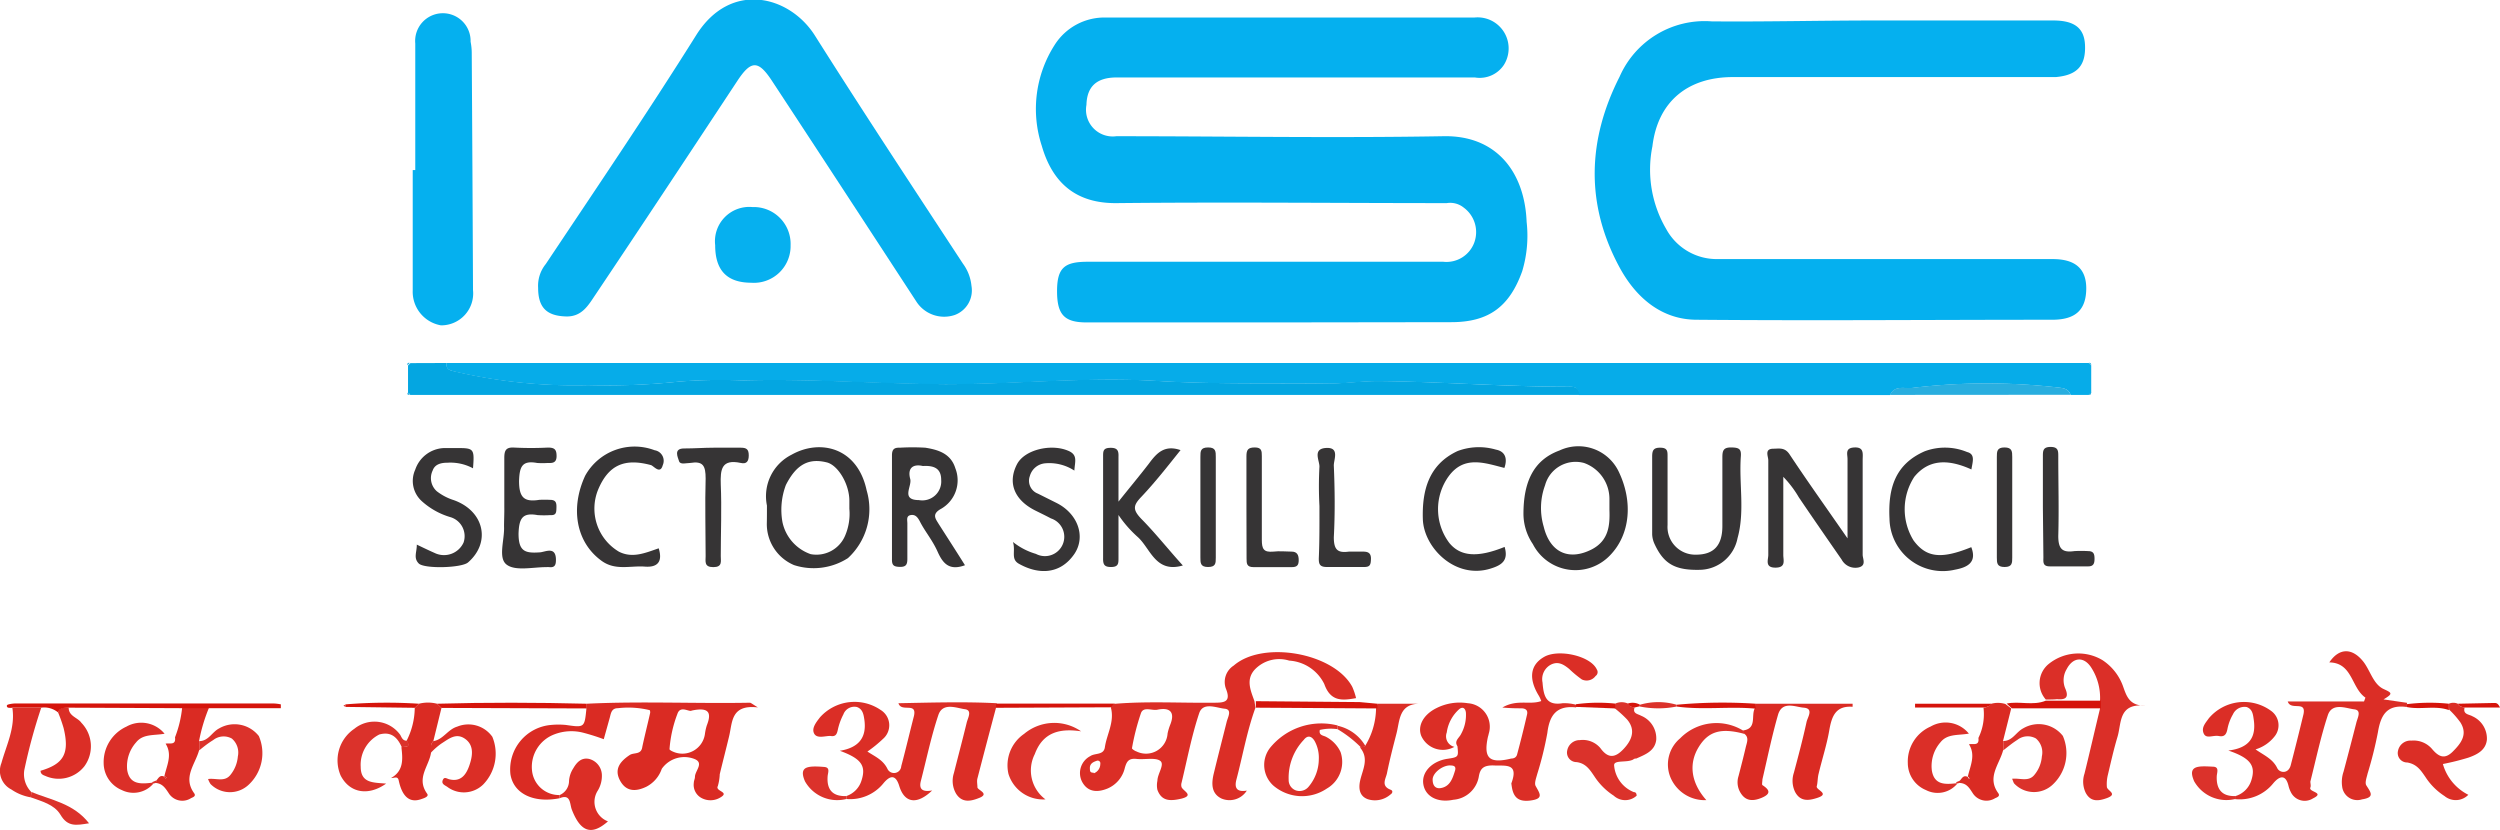 <svg xmlns="http://www.w3.org/2000/svg" viewBox="0 0 196.56 65.25"><defs><style>.cls-1{fill:#05b0ef;}.cls-2{fill:#06b0ef;}.cls-3{fill:#06ace9;}.cls-4{fill:#04a6e1;}.cls-5{fill:#db2e26;}.cls-6{fill:#da2b23;}.cls-7{fill:#363435;}.cls-8{fill:#db2f28;}.cls-9{fill:#db322b;}.cls-10{fill:#29aedf;}.cls-11{fill:#d5140b;}</style></defs><title>IASC</title><g id="Layer_2" data-name="Layer 2"><g id="Layer_1-2" data-name="Layer 1"><path class="cls-1" d="M100.06,25.35H85.43c-1.75,0-2.32-.61-2.32-2.46s.6-2.3,2.36-2.31c9.32,0,18.64,0,28,0a2.33,2.33,0,0,0,2.44-1.5,2.39,2.39,0,0,0-.83-2.76,1.69,1.69,0,0,0-1.33-.35c-8.64,0-17.28-.09-25.91,0-3.3.05-5.11-1.66-5.93-4.5a9.33,9.33,0,0,1,1-7.92A4.63,4.63,0,0,1,87,1.38h28.91a2.44,2.44,0,0,1,2.34,3.71,2.28,2.28,0,0,1-2.29,1c-4.68,0-9.36,0-14,0l-14.16,0c-1.57,0-2.34.7-2.38,2.16a2.1,2.1,0,0,0,2.35,2.46c8.56,0,17.12.15,25.68,0,4.22-.1,6.43,2.84,6.58,6.74a9.68,9.68,0,0,1-.35,3.88c-1,2.79-2.64,4-5.57,4Z"/><path class="cls-1" d="M147.43,1.61h14c1.66,0,2.43.59,2.5,1.9.08,1.63-.59,2.4-2.29,2.55-.55,0-1.12,0-1.67,0H136.25c-3.56,0-5.91,1.93-6.33,5.44A9.23,9.23,0,0,0,131,18a4.52,4.52,0,0,0,4,2.37h26.39c1.77,0,2.63.75,2.64,2.28,0,1.71-.83,2.49-2.68,2.49-9.31,0-18.63.08-27.94,0-2.76,0-4.78-1.73-6.07-4.11-2.71-5-2.51-10.06,0-15a7.3,7.3,0,0,1,7.23-4.35C138.79,1.72,143.11,1.61,147.43,1.61Z"/><path class="cls-2" d="M42.31,22.63a2.71,2.71,0,0,1,.6-1.87c4-6,8-11.89,11.83-18,2.72-4.33,7.36-3.1,9.34.05,3.79,6,7.75,12,11.63,17.92a3.5,3.5,0,0,1,.67,1.74,2.06,2.06,0,0,1-1.3,2.29,2.6,2.6,0,0,1-3-1C68.32,18,64.53,12.19,60.71,6.38c-1.09-1.67-1.66-1.66-2.75,0C54.25,12,50.57,17.57,46.83,23.15c-.55.81-1.06,1.78-2.35,1.73C43,24.83,42.31,24.2,42.31,22.63Z"/><path class="cls-3" d="M35.09,28.54c.48,0,1,0,1.44,0q63.24,0,126.49,0c.4,0,.8,0,1.2,0l.2.19v2.16l-.2.16h-1.42c-.17-.54-.69-.54-1.08-.59a49,49,0,0,0-11.42.05c-.52.06-1.34-.24-1.69.55H124.14c0-.55-.3-.66-.77-.65-5,0-10-.39-14.93-.44-1.42,0-2.85.22-4.29.2-4.39-.05-8.77.05-13.16-.21-5.57-.34-11.13.28-16.71.25-5.31,0-10.61-.44-15.92-.29a41.08,41.08,0,0,0-5,.09,53.57,53.57,0,0,1-7.15.28,41.07,41.07,0,0,1-10.4-1.06C35.4,29.12,35.06,29.09,35.09,28.54Z"/><path class="cls-1" d="M32.65,13.37q0-4.38,0-8.75c0-.4,0-.8,0-1.2A2.18,2.18,0,1,1,37,3.28a4.58,4.58,0,0,1,.09.83q.06,9.34.1,18.7a2.51,2.51,0,0,1-2.52,2.77,2.68,2.68,0,0,1-2.22-2.75c0-3.15,0-6.31,0-9.46Z"/><path class="cls-4" d="M35.09,28.54c0,.55.31.58.75.68a41.07,41.07,0,0,0,10.4,1.06A53.57,53.57,0,0,0,53.39,30a41.08,41.08,0,0,1,5-.09c5.31-.15,10.61.25,15.92.29,5.58,0,11.14-.59,16.71-.25,4.39.26,8.77.16,13.16.21,1.44,0,2.87-.21,4.29-.2,5,.05,10,.46,14.93.44.47,0,.79.1.77.65-.36,0-.72,0-1.08,0l-89.53,0c-.44,0-.88,0-1.31,0a.23.23,0,0,0-.17-.15l0-2.16.19-.19Z"/><path class="cls-5" d="M98.71,55.64c-.67,1.84-1,3.77-1.5,5.66-.16.62,0,1,.82.86a1.61,1.61,0,0,1-2,.62c-.83-.41-.78-1.23-.59-2,.32-1.32.66-2.64,1-4,.08-.37.48-1-.16-1.06s-1.7-.56-2,.37c-.59,1.77-.94,3.63-1.38,5.45a.6.6,0,0,0,0,.35c.14.32,1,.64,0,.9C92,63,91.33,63,91,62.1a1.7,1.7,0,0,1,0-.71c0-.55.6-1.29.22-1.57s-1.23-.08-1.86-.15-.78.22-.92.7A2.33,2.33,0,0,1,87.07,62c-.76.31-1.55.31-2-.55a1.5,1.5,0,0,1,.65-2c.38-.26,1.06-.06,1.15-.7.14-1,.78-2,.47-3.12l.27-.29c2.59-.22,5.18-.06,7.77-.09.81,0,1.46,0,1-1.12A1.53,1.53,0,0,1,97,52.33c2.3-2,7.88-1,9.32,1.67a5.17,5.17,0,0,1,.3.89c-1.07.19-2,.3-2.5-1.11a3.3,3.3,0,0,0-2.76-1.84,2.65,2.65,0,0,0-2.73.73c-.69.79-.29,1.64,0,2.46ZM91,55.8c-.42.09-1.09-.27-1.29.26A18.36,18.36,0,0,0,89,58.83c0,.06.22.21.35.25a1.7,1.7,0,0,0,2.45-1.41A4.12,4.12,0,0,1,92,57C92.41,56,92,55.59,91,55.8Zm-5,5a.78.78,0,0,0,.51-.74.21.21,0,0,0-.29-.24c-.27.09-.53.22-.53.56S85.75,60.74,86,60.76Z"/><path class="cls-5" d="M189.18,55.58c-1.54-.19-2,.67-2.22,2a31.31,31.31,0,0,1-.81,3.24c-.07.31-.23.72-.1.93.36.57.68.94-.34,1.1a1.2,1.2,0,0,1-1.56-1,2.5,2.5,0,0,1,.11-1.18c.34-1.27.67-2.54,1-3.83.08-.37.46-1-.16-1.07s-1.74-.57-2.08.47c-.56,1.71-.93,3.47-1.37,5.21,0,.15.06.34,0,.47-.16.36,1.18.38.21.85a1.21,1.21,0,0,1-1.75-.5,2.2,2.2,0,0,1-.17-.45c-.23-1-.74-.79-1.21-.23a3.39,3.39,0,0,1-3,1.24v-.23A1.87,1.87,0,0,0,177,61.38c.37-1.14,0-1.76-1.8-2.37,1.69-.2,2.19-1.08,2-2.42-.06-.4-.09-.83-.56-1a1,1,0,0,0-1.08.58,3.68,3.68,0,0,0-.42,1.1c-.08.43-.21.69-.68.6s-1,.26-1.2-.21.16-.83.41-1.19a3.61,3.61,0,0,1,4.93-.55,1.39,1.39,0,0,1,.22,2,3,3,0,0,1-1.48,1c.69.48,1.36.75,1.71,1.48.19.38.88.47,1.06-.25.34-1.31.67-2.63,1-4,.23-1.11-1-.24-1.24-1h6l.11-.3c-1.12-.76-1-2.74-2.84-2.77.76-1.13,1.77-1.17,2.65-.09.57.71.79,1.79,1.61,2.18.64.3.8.35,0,.82l1.86.27Z"/><path class="cls-6" d="M46.13,55.33c4.27-.21,8.54,0,12.82-.08.09,0,.19.1.64.37-2.13-.25-2,1.16-2.26,2.25s-.5,2-.74,3a3.93,3.93,0,0,1-.15.93c-.24.42.94.45.23.88a1.49,1.49,0,0,1-1.5.07,1.17,1.17,0,0,1-.62-1.2c0-.16.09-.32.09-.47,0-.47.72-1.07,0-1.39a2.17,2.17,0,0,0-2.61.76,2.49,2.49,0,0,1-1.22,1.41c-.82.39-1.58.4-2.06-.49s0-1.5.75-2c.33-.23.92,0,1-.65.19-.89.42-1.79.62-2.68,0-.07,0-.2-.06-.21a7.09,7.09,0,0,0-2.47-.15c-.5,0-.55.37-.64.72l-.48,1.72a16.57,16.57,0,0,0-1.65-.52,3.73,3.73,0,0,0-2.24.14,2.73,2.73,0,0,0-1.75,2.85A2.14,2.14,0,0,0,44,62.51v.25c-2.06.41-3.64-.37-3.87-1.9A3.51,3.51,0,0,1,43.31,57a5.91,5.91,0,0,1,1.19,0c1.46.21,1.46.22,1.61-1.33Zm8.25.54c-.18.14-.89-.44-1.12.26a9.76,9.76,0,0,0-.62,2.77c0,.06.16.15.26.19a1.79,1.79,0,0,0,2.52-1.35,4,4,0,0,1,.15-.7C55.94,56.1,55.82,55.56,54.38,55.87Z"/><path class="cls-5" d="M78.31,55.65q-.74,2.77-1.46,5.55c-.06.22,0,.48,0,.7s1,.5.13.84c-.63.25-1.33.42-1.81-.34A2,2,0,0,1,75,60.78c.33-1.31.68-2.62,1-3.94.08-.37.48-1-.14-1.08s-1.73-.57-2.08.45c-.57,1.7-.93,3.46-1.38,5.2-.18.71.21.86.89.74-1.19,1.14-2.16,1-2.58-.33-.3-1-.76-.81-1.23-.26a3.37,3.37,0,0,1-2.94,1.26v-.23a1.86,1.86,0,0,0,1.2-1.24c.36-1.13,0-1.7-1.71-2.32,1.53-.25,2.12-1.08,1.93-2.44-.06-.4-.12-.83-.58-1a.92.92,0,0,0-1.07.58,4.81,4.81,0,0,0-.44,1.22c-.07.33-.17.53-.53.48s-1.08.25-1.32-.18.16-.91.45-1.29a3.64,3.64,0,0,1,4.77-.58,1.41,1.41,0,0,1,.19,2.27,10.12,10.12,0,0,1-1.23,1c.6.4,1.24.65,1.59,1.39a.57.57,0,0,0,1.07-.24c.35-1.31.66-2.63,1-3.95.25-1.13-1-.25-1.22-1,2.6-.05,5.16-.13,7.72,0Z"/><path class="cls-5" d="M114.35,58.72a1.86,1.86,0,0,1-2.6-.85c-.32-.79.16-1.69,1.2-2.2a4.05,4.05,0,0,1,2.45-.38,1.85,1.85,0,0,1,1.65,2.4,2,2,0,0,1-.06.23c-.37,1.7.1,2.14,1.83,1.72.21,0,.4-.09.46-.32.27-1,.54-2.08.78-3.13.09-.36-.12-.5-.47-.5s-.76,0-1.47-.06c1.16-.68,2.14-.18,3.06-.51a2.43,2.43,0,0,0-.18-.4c-.84-1.36-.7-2.45.42-3.08s3.64-.08,4.13,1a.37.37,0,0,1-.1.51.87.87,0,0,1-1.08.27,8.82,8.82,0,0,1-1-.83c-.42-.34-.85-.62-1.42-.34a1.29,1.29,0,0,0-.67,1.41c.08,1,.24,1.85,1.58,1.63a3.6,3.6,0,0,1,1.06.12v.21c-1.5-.17-2.09.57-2.26,2a26.56,26.56,0,0,1-.8,3.25c-.08.31-.24.71-.12.93.33.6.66,1-.41,1.14s-1.39-.37-1.49-1.26a.17.17,0,0,1,0-.12c.6-1.63-.54-1.32-1.46-1.38-.71,0-1,.21-1.11.88a2.2,2.2,0,0,1-2,1.82c-1.23.26-2.2-.25-2.36-1.21s.67-1.8,1.83-2c.94-.14.94-.14.85-1-.28-.42.14-.65.28-.95a3.09,3.09,0,0,0,.39-1.6c0-.3-.16-.63-.51-.38a3,3,0,0,0-1,1.85A.85.85,0,0,0,114.35,58.72ZM114,60.18c-.59,0-1.36.59-1.36,1.11s.26.74.65.67c.74-.13.93-.79,1.12-1.4C114.5,60.19,114.22,60.19,114,60.18Z"/><path class="cls-6" d="M138.05,55.33h7.61l0,.24c-1.36-.1-1.65.78-1.84,1.88s-.56,2.24-.83,3.37c-.09.34-.07.71-.15,1s1.05.57.08.9c-.66.22-1.35.35-1.78-.45a2,2,0,0,1-.1-1.51c.35-1.31.7-2.62,1-4,.08-.37.59-1.06-.23-1.12-.64-.05-1.65-.55-2,.51-.49,1.69-.84,3.41-1.24,5.12,0,.15-.06.42,0,.46.59.38.68.69-.07,1s-1.34.24-1.73-.54a1.58,1.58,0,0,1-.08-1.17c.2-.77.4-1.54.58-2.32.1-.38.27-.79-.21-1.06,0-.07,0-.14,0-.21,1.11-.16.59-1.18.92-1.76Z"/><path class="cls-7" d="M145.26,42.33c0-2.28,0-4.26,0-6.24,0-.38-.22-.88.55-.91s.64.51.64,1c0,2.48,0,4.95,0,7.43,0,.33.31.84-.3,1A1.22,1.22,0,0,1,144.8,44c-1.13-1.63-2.26-3.26-3.37-4.9a8.34,8.34,0,0,0-1.22-1.61c0,2,0,4.09,0,6.14,0,.42.23,1-.62,1s-.56-.62-.56-1q0-3.72,0-7.44c0-.31-.32-.89.37-.91.48,0,.93-.14,1.32.47C142.11,37.85,143.6,39.93,145.26,42.33Z"/><path class="cls-7" d="M119.78,40.42c0-2.51.77-4.24,2.83-5a3.51,3.51,0,0,1,4.63,1.6c1.18,2.4.94,5-.65,6.64a3.76,3.76,0,0,1-6.07-.88A4.26,4.26,0,0,1,119.78,40.42Zm6.76-.34v-.82a3,3,0,0,0-2-2.86,2.49,2.49,0,0,0-3.06,1.75,5.17,5.17,0,0,0-.11,3.25c.5,2.06,2,2.71,3.79,1.79C126.51,42.48,126.58,41.26,126.54,40.08Z"/><path class="cls-7" d="M60.3,39.75a3.65,3.65,0,0,1,1.94-4c2.22-1.25,5.18-.59,5.9,2.81a5.22,5.22,0,0,1-1.47,5.32,5,5,0,0,1-4.24.55,3.5,3.5,0,0,1-2.14-3.25C60.3,40.77,60.3,40.41,60.3,39.75Zm6.48.22v-.6c0-1.28-.85-2.73-1.72-3-1.48-.39-2.45.15-3.27,1.76a5.51,5.51,0,0,0-.27,2.92,3.41,3.41,0,0,0,2.22,2.52,2.45,2.45,0,0,0,2.7-1.44A4.38,4.38,0,0,0,66.78,40Z"/><path class="cls-2" d="M56.23,19.28a2.7,2.7,0,0,1,2.93-3,2.9,2.9,0,0,1,3,3,2.89,2.89,0,0,1-3.11,2.95C57.16,22.22,56.23,21.26,56.23,19.28Z"/><path class="cls-7" d="M75.87,44.44c-1.22.45-1.73-.12-2.15-1.06s-1-1.59-1.41-2.41c-.17-.31-.35-.54-.72-.47s-.24.44-.25.68q0,1.38,0,2.76c0,.44-.1.64-.59.63s-.63-.13-.62-.61c0-2.71,0-5.43,0-8.15,0-.46.15-.63.62-.61a17.16,17.16,0,0,1,2,0c1,.16,2,.45,2.36,1.61A2.58,2.58,0,0,1,74,40c-.77.42-.44.79-.2,1.19C74.47,42.24,75.17,43.32,75.87,44.44Zm-3.31-7.8c-.72-.17-1.23.11-1,1,.18.57-.78,1.67.69,1.68A1.49,1.49,0,0,0,74,37.73C74,36.82,73.43,36.59,72.56,36.64Z"/><path class="cls-8" d="M160.85,55a1.94,1.94,0,0,1,.22-2.79,3.7,3.7,0,0,1,4.23-.31,4.12,4.12,0,0,1,1.6,2c.28.77.48,1.59,1.74,1.58-2.09-.2-1.83,1.37-2.15,2.44s-.52,2-.76,3a3,3,0,0,0-.08.94c0,.3.91.56,0,.89-.64.23-1.26.33-1.66-.41a2,2,0,0,1-.1-1.51c.42-1.7.81-3.41,1.22-5.11l0-.6a4.39,4.39,0,0,0-.68-2.62c-.58-.91-1.44-.85-1.94.11a1.69,1.69,0,0,0-.12,1.5c.31.7.08.93-.64.86C161.49,55,161.17,55,160.85,55Z"/><path class="cls-7" d="M135.42,38.83c0-1,0-1.92,0-2.88,0-.53.09-.78.71-.77s.79.13.74.73c-.15,2.14.33,4.31-.26,6.41a3.07,3.07,0,0,1-2.9,2.48c-2,.06-2.89-.46-3.61-2a2,2,0,0,1-.2-.78c0-2,0-4.08,0-6.12,0-.5.11-.71.66-.7s.55.29.55.68q0,2.7,0,5.4a2.18,2.18,0,0,0,2.24,2.33c1.39,0,2.07-.72,2.07-2.25C135.42,40.51,135.42,39.67,135.42,38.83Z"/><path class="cls-7" d="M93,44.46c-2.16.63-2.54-1.35-3.56-2.25a9.2,9.2,0,0,1-1.5-1.72c0,1.37,0,2.39,0,3.4,0,.39,0,.68-.55.69s-.67-.18-.66-.69c0-2.68,0-5.36,0-8,0-.41,0-.67.56-.68s.67.21.65.7c0,1.08,0,2.16,0,3.53.9-1.13,1.68-2.06,2.4-3,.6-.81,1.21-1.49,2.48-1.05-1,1.25-2,2.53-3.08,3.67-.64.67-.71,1,0,1.74C90.82,41.89,91.84,43.18,93,44.46Z"/><path class="cls-7" d="M84.47,37a3.6,3.6,0,0,0-2.32-.57,1.37,1.37,0,0,0-1.18,1,1.08,1.08,0,0,0,.63,1.38l1.46.73c1.67.83,2.33,2.63,1.42,4-1.15,1.69-2.9,1.62-4.38.78-.65-.37-.23-1-.46-1.71a5.25,5.25,0,0,0,1.81.94,1.52,1.52,0,1,0,1.18-2.79c-.41-.22-.83-.42-1.25-.63-1.64-.83-2.17-2.18-1.42-3.63.59-1.14,2.66-1.63,4-1.07C84.77,35.75,84.51,36.29,84.47,37Z"/><path class="cls-7" d="M37.19,36.82a3.74,3.74,0,0,0-2-.44c-.54,0-1,.13-1.17.61a1.38,1.38,0,0,0,.33,1.64,4.27,4.27,0,0,0,1.32.69c2.4.85,2.95,3.32,1.13,4.9-.5.44-3.45.52-3.88.08s-.14-.89-.15-1.48c.52.25,1,.48,1.41.66a1.69,1.69,0,0,0,2.27-.83,1.56,1.56,0,0,0-1.07-2,5.77,5.77,0,0,1-2.22-1.25,2.14,2.14,0,0,1-.51-2.48,2.49,2.49,0,0,1,2.22-1.69c.32,0,.64,0,1,0C37.27,35.22,37.31,35.27,37.19,36.82Z"/><path class="cls-7" d="M39.65,39.84c0-1.28,0-2.56,0-3.84,0-.6.14-.85.79-.81a25.83,25.83,0,0,0,2.64,0c.52,0,.68.15.68.67s-.3.56-.69.54a5.87,5.87,0,0,1-.84,0c-1.19-.22-1.38.3-1.42,1.41,0,1.31.4,1.68,1.59,1.49a7.85,7.85,0,0,1,.84,0c.45,0,.52.21.51.59s0,.64-.48.61a7.67,7.67,0,0,1-1,0c-1.2-.22-1.46.26-1.5,1.45,0,1.39.5,1.56,1.64,1.48.41,0,1.3-.55,1.3.59,0,.38-.08.62-.52.57a1.92,1.92,0,0,0-.24,0c-1.07,0-2.43.33-3.12-.2s-.15-1.94-.2-3C39.63,40.88,39.66,40.35,39.65,39.84Z"/><path class="cls-7" d="M51.79,43.11c.34,1.09-.13,1.51-1.08,1.44-1.15-.09-2.34.34-3.43-.47-2-1.46-2.45-4.14-1.27-6.68a4.44,4.44,0,0,1,5.46-2,.84.84,0,0,1,.64,1.17c-.2.75-.7.08-.92,0-2.1-.57-3.35,0-4.16,1.92a3.94,3.94,0,0,0,1.64,4.89C49.73,43.91,50.72,43.48,51.79,43.11Z"/><path class="cls-7" d="M155,36.91c-2-.91-3.44-.7-4.49.58a4.67,4.67,0,0,0-.06,5c1,1.36,2.18,1.49,4.54.53.48,1.24-.37,1.6-1.28,1.77a4.19,4.19,0,0,1-5.15-4c-.12-2.4.44-4.29,2.77-5.31a4.56,4.56,0,0,1,3.33.06C155.33,35.71,155.09,36.32,155,36.91Z"/><path class="cls-7" d="M118.3,43c.29,1-.13,1.4-1.06,1.69-2.8.91-5.3-1.63-5.37-3.87s.45-4.3,2.74-5.36a4.77,4.77,0,0,1,3-.11c.79.15.91.77.67,1.44-1.57-.4-3.18-1-4.39.67a4.42,4.42,0,0,0,.07,5.24C114.84,43.76,116.18,43.86,118.3,43Z"/><path class="cls-8" d="M105.16,57.33a3.82,3.82,0,0,0-1.39.06c-.1.45.3.43.5.55a2.55,2.55,0,0,1,1.13,1.19A2.41,2.41,0,0,1,104.32,62a3.47,3.47,0,0,1-4.21-.24,2.19,2.19,0,0,1-.27-2.94,5.19,5.19,0,0,1,5.33-1.78Zm-1.47,2.36a2.72,2.72,0,0,0-.33-1.43c-.23-.38-.54-.49-.85-.09a4.33,4.33,0,0,0-1.19,3.15.86.86,0,0,0,.58.83.92.92,0,0,0,1-.31A3.39,3.39,0,0,0,103.69,59.69Z"/><path class="cls-9" d="M127,55.32a1.2,1.2,0,0,1,1,0c.09.24.32.26.52.31-.18.48.26.5.5.64a1.92,1.92,0,0,1,1.2,1.9c-.11.89-.88,1.16-1.57,1.47-.07,0-.16,0-.23.07-.5.29-1.57,0-1.51.49a2.47,2.47,0,0,0,1.55,2.08c.13,0,.21.07.22.28a1.33,1.33,0,0,1-1.8,0,5.14,5.14,0,0,1-1.51-1.5c-.36-.53-.68-1.05-1.42-1.14a.75.75,0,0,1-.73-.91,1,1,0,0,1,1-.82,1.81,1.81,0,0,1,1.61.63c.63.87,1.19.74,1.82.07s1-1.48.27-2.33a9,9,0,0,0-1-.9Z"/><path class="cls-5" d="M192.54,55.33a.85.85,0,0,1,.7,0c.11.23.33.25.54.3-.16.55.36.53.62.69a1.92,1.92,0,0,1,1.13,1.83c-.08.83-.77,1.18-1.46,1.42a19.68,19.68,0,0,1-2,.5,3.89,3.89,0,0,0,2,2.42,1.38,1.38,0,0,1-1.87.1,5.06,5.06,0,0,1-1.51-1.51c-.36-.52-.67-1-1.42-1.13a.74.74,0,0,1-.73-.91,1,1,0,0,1,1.06-.81,1.91,1.91,0,0,1,1.61.65c.53.63,1,.85,1.64.21s1.2-1.35.59-2.3a7.2,7.2,0,0,0-.88-1Z"/><path class="cls-5" d="M108.3,55.33h3.33c-1.65,0-1.57,1.32-1.83,2.33s-.54,2.08-.75,3.13c-.09.44-.5,1,.28,1.3.23.08.14.29,0,.37a1.85,1.85,0,0,1-1.78.38c-.62-.22-.74-.76-.63-1.37.17-.9.78-1.8,0-2.71l.38-.06a5.78,5.78,0,0,0,.89-3Z"/><path class="cls-7" d="M56.1,35.2c.71,0,1.43,0,2.15,0,.46,0,.62.14.62.61s-.18.69-.62.59c-1.53-.33-1.62.51-1.58,1.7.08,1.87,0,3.75,0,5.62,0,.42.14.87-.59.87s-.6-.45-.6-.87c0-2-.06-4.07,0-6.1,0-1-.2-1.39-1.22-1.22-.29,0-.78.16-.87-.14s-.46-1,.39-1S55.34,35.2,56.1,35.2Z"/><path class="cls-6" d="M158.13,55.7l-.64,2.54V59c-.29,1.1-1.29,2.11-.38,3.36.18.25-.12.34-.25.4a1.28,1.28,0,0,1-1.77-.42c-.25-.38-.46-.75-1-.78v-.18c.16-.18.28-.46.61-.3.06,0,.05.24.19.08l-.17-.11c.19-.84.63-1.67.09-2.53.31-.08.83.17.74-.5a4.23,4.23,0,0,0,.4-2.37c.21-.05.44-.07.55-.3a2,2,0,0,1,1.17,0Z"/><path class="cls-6" d="M12.3,61.36c.16-.18.28-.46.61-.3.06,0,.05.24.19.08L12.93,61c.19-.84.64-1.66.09-2.53.31-.07.83.16.74-.5a8.84,8.84,0,0,0,.56-2.32l2.11,0a13.17,13.17,0,0,0-.78,2.62V59c-.3,1.1-1.29,2.11-.39,3.36.19.25-.12.33-.25.4a1.26,1.26,0,0,1-1.76-.42c-.25-.37-.47-.73-1-.78Z"/><path class="cls-6" d="M32.94,55.33a2.85,2.85,0,0,1,1.42,0l.35.33-.64,2.61c-.27.26-.14.6-.18.9-.15,1.07-1.19,2-.31,3.23.17.22-.22.35-.43.42-.92.34-1.52-.15-1.8-1.45-.08-.4-.39-.17-.6-.2,1-.57.92-1.49.81-2.42.26-.07.79.06.41-.51a5.83,5.83,0,0,0,.64-2.59Z"/><path class="cls-7" d="M103.74,39.79a29.31,29.31,0,0,1,0-3.11c0-.49-.56-1.4.53-1.46s.58.94.6,1.4c.08,1.87.1,3.75,0,5.62,0,1,.31,1.25,1.19,1.13.36,0,.72,0,1.08,0s.66.06.65.57-.1.65-.59.64c-1,0-1.92,0-2.88,0-.57,0-.64-.24-.63-.71C103.75,42.5,103.74,41.14,103.74,39.79Z"/><path class="cls-7" d="M160.62,39.89c0-1.32,0-2.64,0-4,0-.44,0-.75.61-.75s.6.33.6.76c0,2.08.06,4.16,0,6.24,0,1,.3,1.33,1.26,1.19a9.71,9.71,0,0,1,1.08,0c.44,0,.51.23.51.6s-.08.61-.52.6c-1,0-2,0-3,0-.58,0-.5-.37-.5-.72Z"/><path class="cls-7" d="M98,39.82c0-1.31,0-2.63,0-3.94,0-.51.12-.7.66-.7s.55.29.55.68c0,2.2,0,4.39,0,6.58,0,.72.14,1,.91.93.47-.06,1,0,1.43,0s.56.26.56.67-.14.55-.55.55c-1,0-2,0-3,0-.54,0-.55-.28-.55-.68C98,42.54,98,41.18,98,39.82Z"/><path class="cls-9" d="M15.66,59v-.73c.74,0,1-.71,1.57-1a2.42,2.42,0,0,1,3.12.6,3.39,3.39,0,0,1-.8,3.83,2.14,2.14,0,0,1-3-.06,1.75,1.75,0,0,1-.19-.39c.63-.09,1.3.27,1.77-.34a2.64,2.64,0,0,0,.57-1.43,1.45,1.45,0,0,0-.47-1.41,1.32,1.32,0,0,0-1.47.12C16.35,58.44,16,58.72,15.66,59Z"/><path class="cls-5" d="M33.89,59.17c0-.3-.09-.64.18-.9.78-.12,1.13-.92,1.88-1.14a2.31,2.31,0,0,1,2.76.8A3.48,3.48,0,0,1,38,61.67a2.17,2.17,0,0,1-2.84.19c-.18-.12-.47-.22-.35-.52s.31-.12.51-.07c.91.23,1.33-.36,1.58-1.08s.4-1.57-.32-2.09-1.3,0-1.86.35A5.33,5.33,0,0,0,33.89,59.17Z"/><path class="cls-9" d="M157.5,59v-.74c.74,0,1-.7,1.58-1a2.41,2.41,0,0,1,3.11.6,3.39,3.39,0,0,1-.8,3.83,2.14,2.14,0,0,1-3-.06c-.08-.07-.1-.2-.19-.4.64-.07,1.31.27,1.77-.33a2.56,2.56,0,0,0,.57-1.43,1.44,1.44,0,0,0-.47-1.41,1.32,1.32,0,0,0-1.47.12C158.19,58.44,157.86,58.72,157.5,59Z"/><path class="cls-8" d="M2.42,62.69a3.81,3.81,0,0,1-1.53-.62A1.64,1.64,0,0,1,.11,60c.39-1.41,1.11-2.8.86-4.35H3.24a43.2,43.2,0,0,0-1.33,4.9,2,2,0,0,0,.56,1.73Z"/><path class="cls-9" d="M137.11,57.48c0,.07,0,.14,0,.21-1.81-.48-2.8-.19-3.56,1.06s-.65,2.74.61,4.16a2.92,2.92,0,0,1-2.85-1.86,2.68,2.68,0,0,1,.79-3A4,4,0,0,1,137.11,57.48Z"/><path class="cls-9" d="M32,58.24c.38.57-.15.44-.41.51-.34-.77-.84-1.26-1.77-1a2.66,2.66,0,0,0-1.46,2.53c0,1.32,1,1.24,2,1.33-1.41,1-2.86.74-3.57-.62a3,3,0,0,1,1.07-3.69,2.5,2.5,0,0,1,3.61.48C31.59,58,31.67,58.25,32,58.24Z"/><path class="cls-9" d="M82.2,62.85a2.85,2.85,0,0,1-2.91-2,3,3,0,0,1,1.23-3.15A3.69,3.69,0,0,1,85,57.5c-1.66-.25-3,.06-3.64,1.79A2.83,2.83,0,0,0,82.2,62.85Z"/><path class="cls-8" d="M153.9,61.6a2,2,0,0,1-2.47.52A2.3,2.3,0,0,1,150,60a3,3,0,0,1,1.8-2.88,2.35,2.35,0,0,1,3,.56c-.86.15-1.69,0-2.23.68a2.84,2.84,0,0,0-.68,2.22c.19,1.16,1.07,1.1,1.95,1Z"/><path class="cls-8" d="M12.06,61.61a2.06,2.06,0,0,1-2.48.51A2.31,2.31,0,0,1,8.15,60a3.07,3.07,0,0,1,1.79-2.87,2.37,2.37,0,0,1,3,.56c-.87.15-1.7,0-2.24.68A2.82,2.82,0,0,0,10,60.54c.19,1.15,1.06,1.11,1.95,1Z"/><path class="cls-5" d="M44,62.76v-.25a1.21,1.21,0,0,0,.74-1.11,2.06,2.06,0,0,1,.34-1c.27-.47.64-.86,1.24-.73a1.34,1.34,0,0,1,1,1.21A2.23,2.23,0,0,1,47,62.16a1.64,1.64,0,0,0,.8,2.42c-1.3,1.14-2.16.84-2.85-.95C44.79,63.17,44.87,62.4,44,62.76Z"/><path class="cls-10" d="M148.6,31.05c.35-.79,1.17-.49,1.69-.55a49,49,0,0,1,11.42-.05c.39.05.91.05,1.08.59Z"/><path class="cls-7" d="M158.21,40c0,1.28,0,2.55,0,3.83,0,.43,0,.75-.6.75s-.61-.31-.61-.75q0-3.94,0-7.9c0-.42,0-.75.6-.75s.61.32.61.75C158.21,37.29,158.21,38.64,158.21,40Z"/><path class="cls-7" d="M94.38,39.87c0-1.31,0-2.63,0-3.95,0-.44,0-.74.61-.74s.6.33.6.76c0,2.63,0,5.27,0,7.9,0,.44,0,.74-.61.74s-.6-.33-.6-.76C94.38,42.51,94.38,41.19,94.38,39.87Z"/><path class="cls-5" d="M5.4,55.64c0,.68.71.77,1,1.19a2.66,2.66,0,0,1,.24,3.41A2.57,2.57,0,0,1,3.55,61c-.19-.07-.36-.15-.36-.4C5,60.07,5.49,59.25,5,57.24A11.29,11.29,0,0,0,4.56,56C4.71,55.6,5.05,55.59,5.4,55.64Z"/><path class="cls-11" d="M5.4,55.64c-.35,0-.69,0-.84.37a1.71,1.71,0,0,0-1.32-.37H1a1,1,0,0,1-.35,0c-.08,0-.21-.19,0-.25a2.32,2.32,0,0,1,.7-.08H21.53a3.45,3.45,0,0,1,.55.07v.3H16.43l-2.11,0Z"/><path class="cls-9" d="M175.74,62.59v.23a2.91,2.91,0,0,1-3.23-1.4c-.14-.34-.29-.77,0-1s1-.16,1.5-.14.29.48.28.75C174.25,62,174.65,62.62,175.74,62.59Z"/><path class="cls-9" d="M66.54,62.59v.23a2.91,2.91,0,0,1-3.25-1.39c-.15-.35-.28-.78,0-1s1-.17,1.51-.13.28.47.27.76C65,62.08,65.46,62.63,66.54,62.59Z"/><path class="cls-9" d="M2.42,62.69l.05-.42C4,62.9,5.78,63.16,7,64.73c-1,.16-1.67.31-2.25-.68C4.26,63.24,3.26,63,2.42,62.69Z"/><path class="cls-11" d="M108.3,55.33l0,.37-9.56-.06,0-.51,8.16.07Z"/><path class="cls-11" d="M160.85,55.09l4.33,0,0,.6-7,0-.41-.37C158.75,55.1,159.83,55.51,160.85,55.09Z"/><path class="cls-11" d="M34.71,55.66l-.35-.33c3.92-.11,7.84-.1,11.77,0l0,.37Z"/><path class="cls-11" d="M78.31,55.65v-.33h9.34l-.27.29Z"/><path class="cls-9" d="M128.94,55.41a5.13,5.13,0,0,1,2.88,0,.17.17,0,0,1,0,.14,7.35,7.35,0,0,1-2.88,0A.13.13,0,0,1,128.94,55.41Z"/><path class="cls-11" d="M131.82,55.55a.17.17,0,0,0,0-.14,39.26,39.26,0,0,1,6.23-.08l0,.39C136,55.52,133.89,55.84,131.82,55.55Z"/><path class="cls-9" d="M107.38,58.7l-.38.06a9.09,9.09,0,0,0-1.84-1.43v-.27A3.36,3.36,0,0,1,107.38,58.7Z"/><path class="cls-11" d="M156.55,55.33c-.11.23-.34.25-.55.3h-5.43v-.3Z"/><path class="cls-11" d="M32.94,55.33l-.33.32-5.43-.07v-.2A39.55,39.55,0,0,1,32.94,55.33Z"/><path class="cls-11" d="M192.54,55.33v.5c-1.09-.39-2.25,0-3.35-.25v-.21A14.53,14.53,0,0,1,192.54,55.33Z"/><path class="cls-11" d="M193.78,55.63c-.21-.05-.43-.07-.54-.3l2.87-.06c.14,0,.29,0,.45.36Z"/><path class="cls-11" d="M127,55.32v.38l-3.09-.12v-.21A12.87,12.87,0,0,1,127,55.32Z"/><path class="cls-11" d="M128.94,55.41a.13.13,0,0,0,0,.12l-.44.1c-.2-.05-.43-.07-.52-.31A1.15,1.15,0,0,1,128.94,55.41Z"/><path class="cls-6" d="M27.18,55.38v.2L27,55.49Z"/><path class="cls-10" d="M164.42,28.72l-.2-.19C164.37,28.5,164.43,28.57,164.42,28.72Z"/><path class="cls-10" d="M164.21,31l.2-.16C164.42,31,164.37,31.1,164.21,31Z"/><path class="cls-10" d="M32.22,28.53l-.19.19C32,28.56,32.06,28.5,32.22,28.53Z"/><path class="cls-8" d="M12.3,61.36v.18l-.24.07-.12-.11Z"/><path class="cls-8" d="M154.14,61.36v.18l-.24.06-.12-.09Z"/><path class="cls-10" d="M32.05,30.88a.23.23,0,0,1,.17.15C32.06,31.08,32,31,32.05,30.88Z"/><path class="cls-8" d="M154.77,61l.17.11c-.14.16-.13,0-.19-.08Z"/><path class="cls-8" d="M12.93,61l.17.11c-.14.16-.13,0-.19-.08Z"/></g></g></svg>